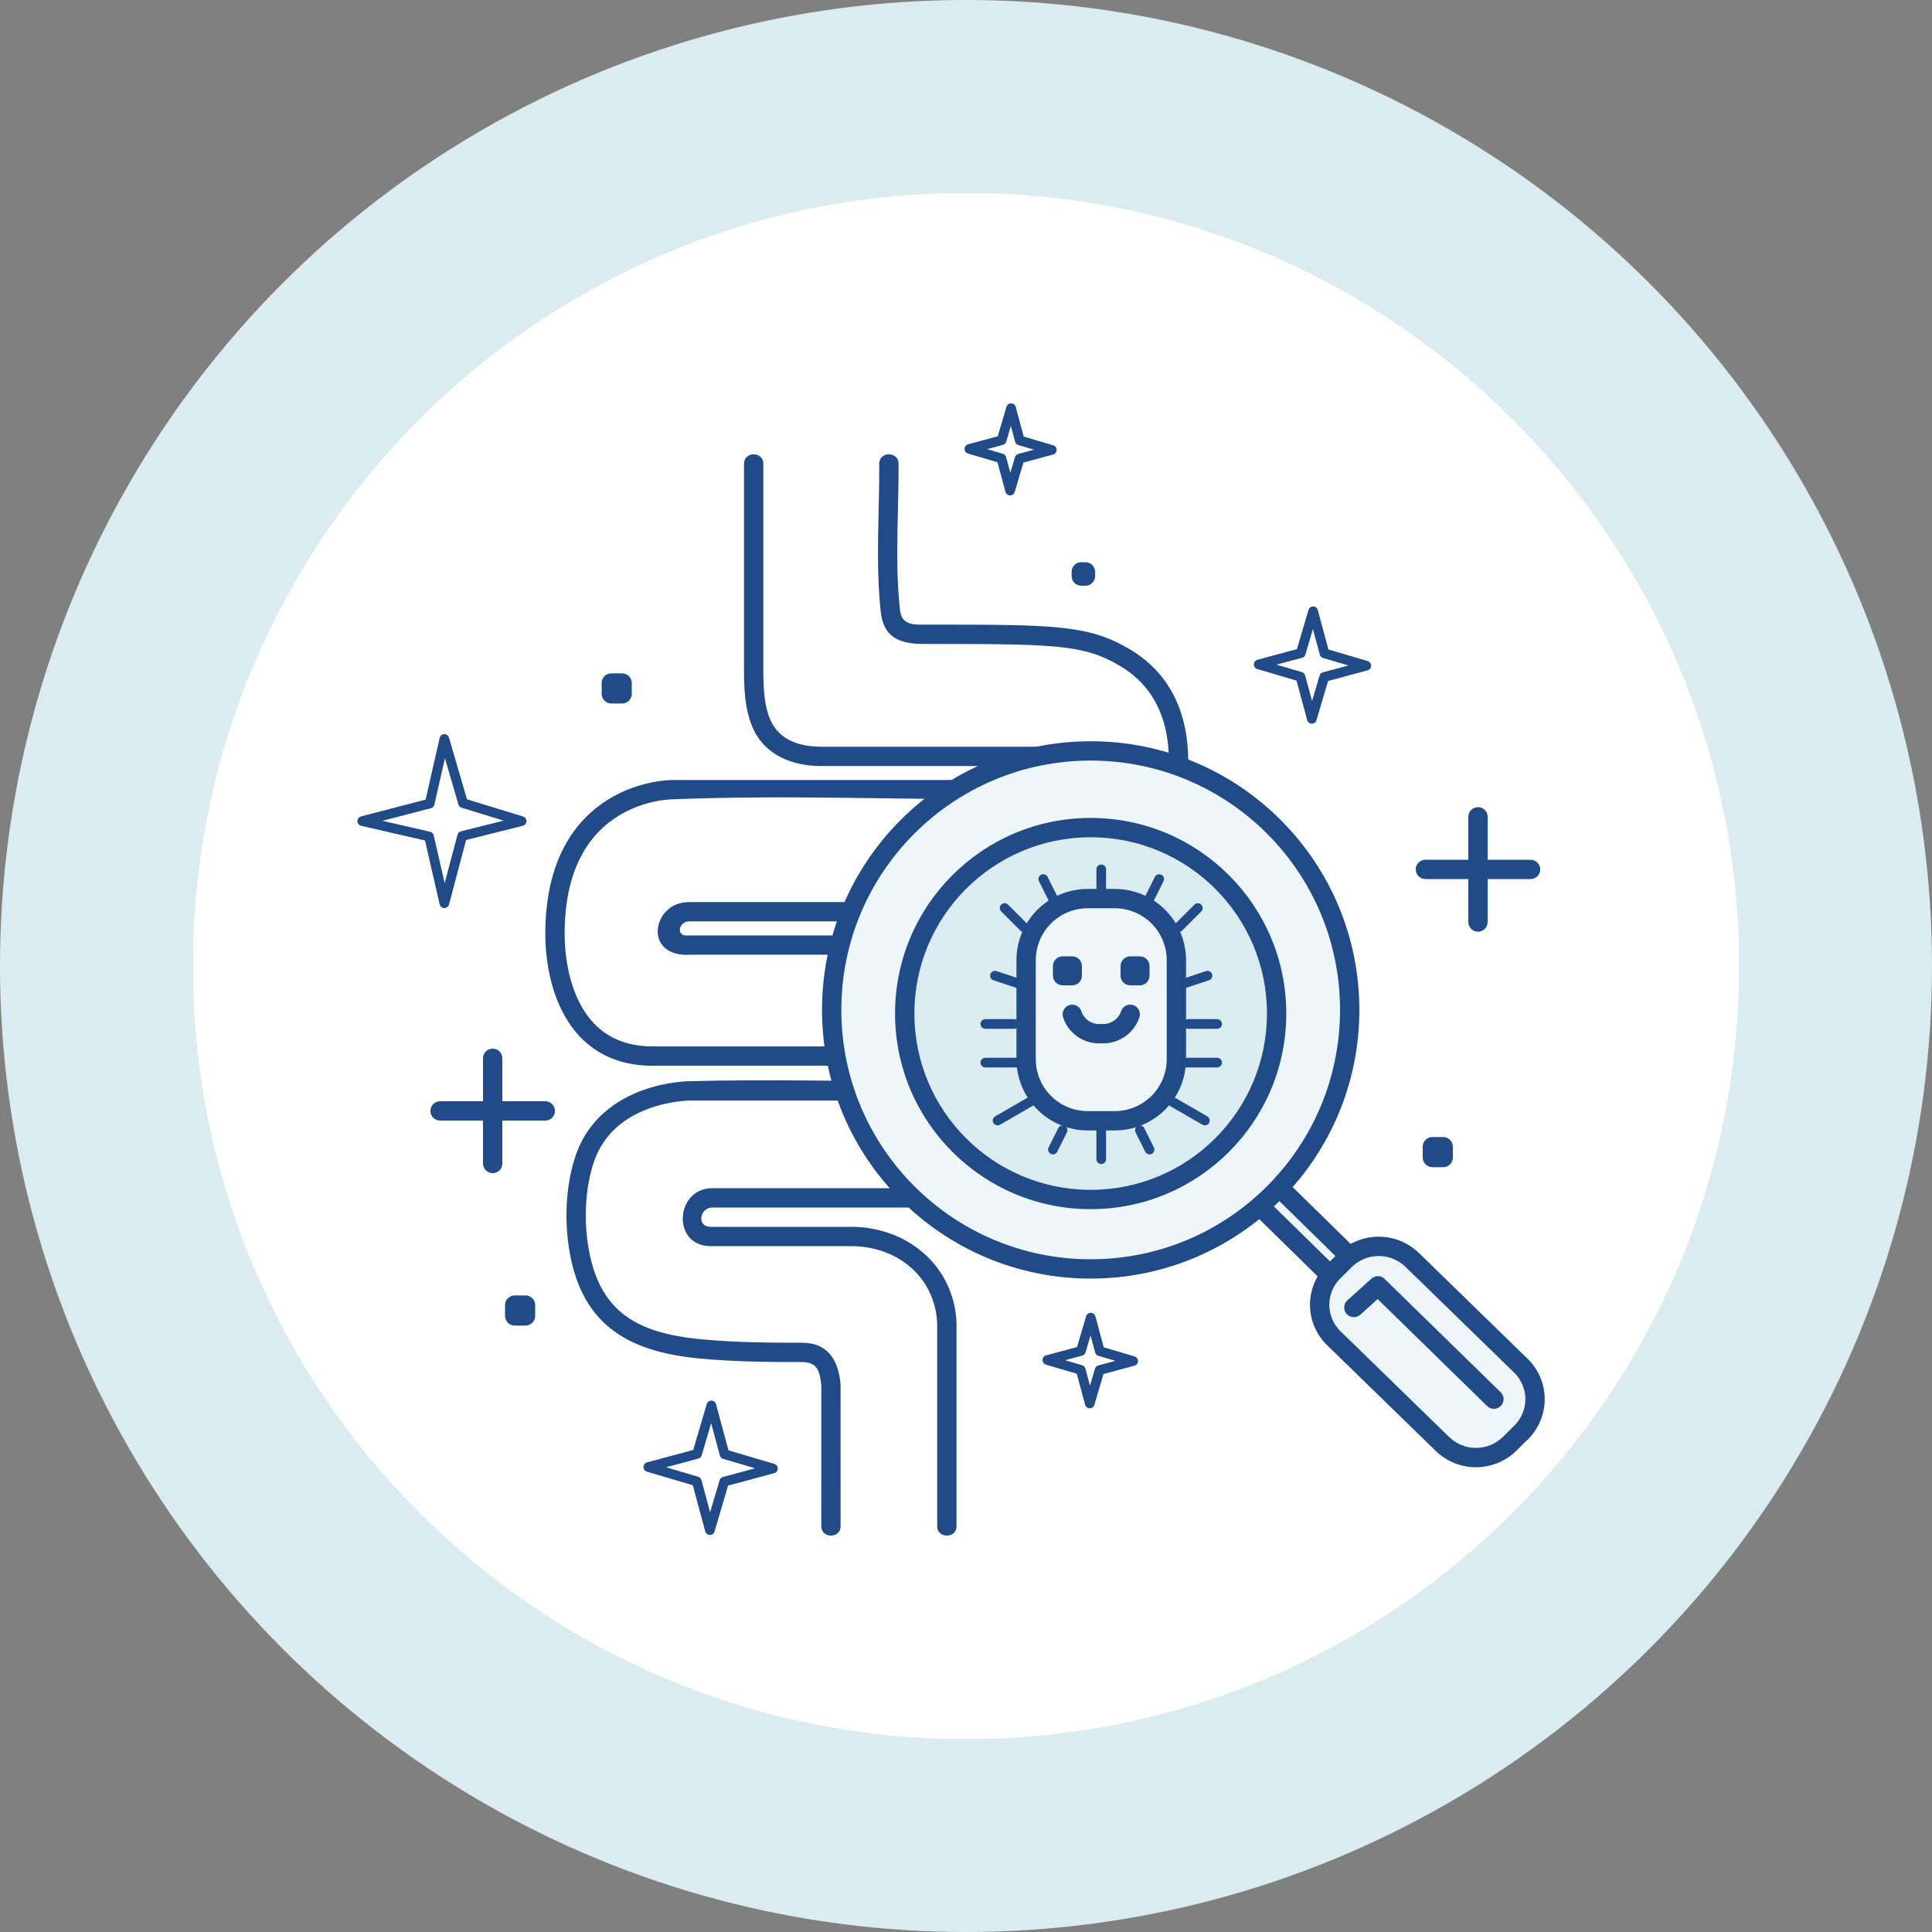 <svg xmlns="http://www.w3.org/2000/svg" fill="none" viewBox="0 0 200 200" height="200" width="200">
<rect x="0" y="0" width="200" height="200" fill="#808080" stroke="none"/>
<circle fill="#DAECF0" r="100" cy="100" cx="100"></circle>
<g clip-path="url(#clip0_5004_28749)">
<path fill="white" d="M100 180.031C144.2 180.031 180.031 144.2 180.031 100C180.031 55.8 144.2 19.969 100 19.969C55.8 19.969 19.969 55.8 19.969 100C19.969 144.2 55.8 180.031 100 180.031Z"></path>
<path fill="#214A88" d="M93.019 47.995C93.045 52.984 92.617 58.173 93.165 63.142C93.351 64.829 94.715 64.661 96.052 64.661C108.989 64.661 112.565 64.661 116.826 67.135C121.583 69.897 122.928 74.425 123 78.438C123.07 82.426 121.897 86.05 121.466 87.321C120.05 91.504 115.992 93.478 112.6 94.424C110.872 94.905 109.234 95.144 108.032 95.263C107.429 95.323 106.932 95.353 106.583 95.368C106.408 95.375 106.271 95.379 106.175 95.381C106.127 95.382 106.09 95.383 106.064 95.383L106.033 95.383L106.021 95.383H106.02L71.303 95.383C70.248 95.411 69.941 96.945 71.195 96.84L71.199 96.84C77 96.834 82.591 96.834 88.132 96.834C88.684 96.834 89.132 97.282 89.132 97.834C89.132 98.386 88.684 98.834 88.132 98.834H71.347C71.323 98.836 71.293 98.838 71.258 98.84C71.174 98.844 71.06 98.847 70.924 98.844C70.657 98.837 70.28 98.804 69.883 98.687C66.911 97.81 67.909 93.801 70.806 93.421C70.944 93.402 71.061 93.393 71.146 93.388C71.189 93.386 71.224 93.385 71.251 93.384L71.284 93.383L71.295 93.383L71.3 93.383L71.302 93.383H71.303H106.019L106.023 93.383L106.044 93.383C106.063 93.383 106.094 93.382 106.134 93.382C106.216 93.38 106.338 93.376 106.496 93.37C106.813 93.356 107.273 93.328 107.835 93.273C108.96 93.161 110.478 92.939 112.063 92.497C115.296 91.596 118.488 89.879 119.572 86.679C119.988 85.45 121.064 82.099 121 78.474C120.936 74.874 119.76 71.152 115.822 68.865C112.083 66.694 109.142 66.661 95.545 66.661C93.074 66.661 91.461 65.933 91.177 63.361C90.621 58.322 91.046 53.066 91.019 48.005C91.013 46.715 93.012 46.705 93.019 47.995ZM71.199 96.84L71.195 96.84L71.196 96.84L71.199 96.84ZM79.019 48V69C79.019 71.002 79.055 73.087 79.823 74.682C80.793 76.696 82.922 77.3 85.019 77.3H110.019C110.571 77.3 111.019 77.748 111.019 78.3C111.019 78.852 110.571 79.3 110.019 79.3H85.019C82.144 79.3 79.331 78.27 78.021 75.55C77.02 73.472 77.019 70.907 77.019 69V48C77.019 46.71 79.019 46.71 79.019 48ZM64.01 84.464C61.306 86.137 58.449 89.538 58.449 96.685C58.449 98.757 58.831 101.765 60.207 104.196C61.541 106.555 63.816 108.404 67.819 108.323L67.839 108.323H88.132C88.684 108.323 89.132 108.771 89.132 109.323C89.132 109.875 88.684 110.323 88.132 110.323H67.849C63.038 110.416 60.121 108.105 58.466 105.181C56.852 102.328 56.449 98.928 56.449 96.685C56.449 88.89 59.628 84.823 62.958 82.763C64.592 81.753 66.218 81.252 67.432 81.002C68.04 80.877 68.55 80.814 68.913 80.782C69.095 80.766 69.24 80.758 69.343 80.754C69.401 80.751 69.46 80.75 69.518 80.749H103.626C104.179 80.749 104.626 81.197 104.626 81.749C104.626 82.301 104.179 82.749 103.626 82.749C92.258 82.749 80.782 82.289 69.424 82.752C69.35 82.755 69.237 82.761 69.088 82.774C68.791 82.8 68.358 82.853 67.835 82.961C66.785 83.177 65.394 83.608 64.01 84.464ZM67.186 114.751C64.934 115.573 62.521 117.17 61.467 120.317C60.685 122.654 60.416 125.709 60.842 128.676C61.857 135.74 65.832 137.973 72.468 138.628C76.237 138.999 80.314 139 83.019 139C85.713 139 86.778 140.795 87.015 143.28C87.019 148.5 87.019 153.128 87.019 158C87.019 159.29 85.019 159.29 85.019 158C85.019 153.198 85.024 148.5 85.024 143.47C84.882 141.982 84.642 141 83.019 141H83.004C80.311 141 76.147 141 72.272 140.618C64.724 139.874 60.006 136.919 58.862 128.961C58.396 125.718 58.679 122.346 59.571 119.682C60.885 115.758 63.908 113.819 66.5 112.873C67.796 112.399 69.007 112.165 69.893 112.047C70.338 111.988 70.704 111.959 70.962 111.944C71.091 111.936 71.194 111.932 71.267 111.93C79.171 111.713 87.112 111.928 95.019 111.928C95.571 111.928 96.019 112.376 96.019 112.928C96.019 113.48 95.571 113.928 95.019 113.928H71.391C71.368 113.928 71.345 113.929 71.322 113.929C71.268 113.931 71.186 113.934 71.078 113.94C70.863 113.953 70.546 113.978 70.156 114.03C69.373 114.134 68.311 114.341 67.186 114.751ZM109.519 123C110.071 123 110.519 123.448 110.519 124C110.519 124.552 110.071 125 109.519 125L73.699 125L73.695 125C72.448 125.043 72.096 126.962 73.518 127L73.519 127H88.015C93.862 126.959 98.792 131.009 99.019 136.968L99.019 136.971L99.019 136.972C99.019 137 99.02 137.002 99.019 136.974L99.019 158C99.019 159.29 97.019 159.29 97.019 158V137.018C96.804 132.129 92.808 128.965 88.026 129L88.019 129H73.519L73.464 128.999C73.519 129 73.519 129 73.519 129H73.517L73.516 129L73.511 129L73.499 129L73.464 128.999C69.531 128.894 69.912 123.062 73.687 123L109.519 123Z" clip-rule="evenodd" fill-rule="evenodd"></path>
<path fill="#EFF6F9" d="M131.202 121.722L153.923 144C155.856 145.9 159.397 146.365 157.477 148.274L158.059 146.836C156.139 148.745 153.898 147.885 151.965 145.989L129.243 123.712C127.31 121.817 124.651 122.218 126.571 120.312L127.755 119.136C129.15 117.212 128.895 119.819 131.202 121.722Z" clip-rule="evenodd" fill-rule="evenodd"></path>
<path fill="#214A88" d="M128.469 119.836C128.466 119.839 128.463 119.842 128.46 119.845L127.276 121.021C127.201 121.095 127.139 121.16 127.089 121.217C127.194 121.271 127.318 121.33 127.47 121.402C127.478 121.406 127.487 121.41 127.495 121.414C127.703 121.513 127.949 121.629 128.206 121.764C128.745 122.048 129.365 122.431 129.943 122.998L152.665 145.275C153.567 146.159 154.444 146.701 155.217 146.859C155.586 146.935 155.956 146.93 156.332 146.801C156.147 146.688 155.95 146.576 155.731 146.452C155.526 146.335 155.303 146.209 155.053 146.061C154.459 145.708 153.792 145.274 153.222 144.713L130.531 122.465C129.445 121.557 128.834 120.479 128.47 119.837C128.47 119.837 128.469 119.836 128.469 119.836ZM159.023 147.101C159.137 146.689 158.975 146.244 158.612 146.003C158.56 145.968 158.506 145.939 158.45 145.915C158.208 145.656 157.93 145.455 157.7 145.302C157.39 145.095 156.998 144.871 156.623 144.657C156.431 144.548 156.244 144.441 156.074 144.341C155.521 144.012 155.02 143.676 154.624 143.287L154.623 143.286L131.902 121.008C131.882 120.988 131.86 120.969 131.838 120.95C131.043 120.294 130.63 119.576 130.256 118.926C130.166 118.769 130.079 118.617 129.988 118.47C129.881 118.295 129.736 118.076 129.552 117.894C129.36 117.705 129.034 117.469 128.575 117.461C128.132 117.453 127.79 117.664 127.569 117.848C127.363 118.019 127.174 118.24 126.995 118.481L125.866 119.602C125.599 119.868 125.368 120.134 125.202 120.405C125.037 120.675 124.893 121.019 124.907 121.417C124.939 122.278 125.653 122.708 125.972 122.887C126.174 123.001 126.403 123.11 126.612 123.208L126.629 123.217C126.843 123.318 127.055 123.419 127.274 123.534C127.717 123.767 128.154 124.045 128.543 124.426C128.543 124.426 128.543 124.426 128.543 124.426L151.265 146.703C152.296 147.714 153.506 148.55 154.816 148.819C155.426 148.944 156.034 148.94 156.625 148.797C156.699 148.918 156.799 149.024 156.924 149.107C157.319 149.37 157.845 149.318 158.182 148.983C158.689 148.479 159.097 147.839 159.023 147.101ZM126.781 121.032C126.782 121.032 126.787 121.035 126.794 121.043C126.785 121.035 126.781 121.032 126.781 121.032Z" clip-rule="evenodd" fill-rule="evenodd"></path>
<path fill="#EFF6F9" d="M146.202 130.436L157.45 141.385C157.909 141.833 158.275 142.367 158.525 142.958C158.775 143.548 158.905 144.183 158.907 144.824C158.909 145.465 158.784 146.1 158.538 146.693C158.292 147.285 157.93 147.822 157.474 148.273L156.291 149.449C155.364 150.367 154.113 150.883 152.808 150.888C151.503 150.892 150.248 150.384 149.314 149.473L138.066 138.524C137.607 138.076 137.242 137.542 136.992 136.951C136.742 136.361 136.612 135.726 136.609 135.085C136.607 134.444 136.733 133.808 136.979 133.216C137.225 132.624 137.586 132.087 138.042 131.636L139.225 130.459C140.153 129.542 141.404 129.025 142.709 129.021C144.014 129.017 145.268 129.525 146.202 130.436Z" clip-rule="evenodd" fill-rule="evenodd"></path>
<path fill="#214A88" d="M145.504 131.152C144.758 130.424 143.755 130.018 142.712 130.021C141.67 130.024 140.671 130.437 139.929 131.169L138.745 132.347C138.384 132.704 138.097 133.13 137.902 133.6C137.707 134.069 137.608 134.573 137.609 135.082C137.611 135.59 137.714 136.093 137.913 136.561C138.111 137.029 138.4 137.453 138.764 137.808C138.764 137.808 138.764 137.808 138.764 137.808L150.013 148.757C150.759 149.485 151.761 149.891 152.804 149.888C153.847 149.884 154.846 149.472 155.587 148.739C155.587 148.739 155.588 148.738 155.588 148.738L156.769 147.564L156.771 147.562C157.133 147.204 157.419 146.778 157.614 146.309C157.809 145.839 157.909 145.336 157.907 144.827C157.905 144.319 157.802 143.816 157.604 143.348C157.406 142.88 157.116 142.456 156.752 142.101C156.752 142.101 156.752 142.101 156.752 142.101L145.504 131.152ZM146.9 129.72C145.779 128.626 144.273 128.016 142.706 128.021C141.139 128.026 139.637 128.646 138.522 129.748L137.338 130.926C136.788 131.47 136.352 132.118 136.055 132.833C135.758 133.547 135.607 134.314 135.609 135.088C135.612 135.863 135.769 136.628 136.071 137.341C136.373 138.054 136.814 138.699 137.368 139.24L148.616 150.189C149.738 151.283 151.244 151.893 152.811 151.888C154.378 151.882 155.88 151.262 156.995 150.16L156.996 150.158L158.177 148.984C158.178 148.984 158.178 148.983 158.178 148.983C158.728 148.439 159.164 147.791 159.461 147.076C159.758 146.361 159.91 145.595 159.907 144.82C159.904 144.046 159.748 143.281 159.446 142.568C159.144 141.855 158.703 141.209 158.148 140.669L146.9 129.72C146.9 129.72 146.9 129.72 146.9 129.72Z" clip-rule="evenodd" fill-rule="evenodd"></path>
<path fill="#214A88" d="M141.964 132.366C142.356 132.012 142.955 132.023 143.333 132.392L155.348 144.126C155.743 144.512 155.751 145.145 155.365 145.541C154.979 145.936 154.346 145.943 153.951 145.557L142.608 134.48L140.819 136.098C140.41 136.468 139.777 136.436 139.407 136.027C139.036 135.617 139.068 134.985 139.478 134.614L141.964 132.366Z" clip-rule="evenodd" fill-rule="evenodd"></path>
<path fill="#EFF6F9" d="M112.907 131.36C127.715 131.36 139.72 119.355 139.72 104.547C139.72 89.739 127.715 77.734 112.907 77.734C98.098 77.734 86.094 89.739 86.094 104.547C86.094 119.355 98.098 131.36 112.907 131.36Z"></path>
<path fill="#214A88" d="M112.907 78.734C98.651 78.734 87.094 90.291 87.094 104.547C87.094 118.803 98.651 130.36 112.907 130.36C127.163 130.36 138.72 118.803 138.72 104.547C138.72 90.291 127.163 78.734 112.907 78.734ZM85.094 104.547C85.094 89.186 97.546 76.734 112.907 76.734C128.267 76.734 140.72 89.186 140.72 104.547C140.72 119.908 128.267 132.36 112.907 132.36C97.546 132.36 85.094 119.908 85.094 104.547Z" clip-rule="evenodd" fill-rule="evenodd"></path>
<path fill="#DAECF0" d="M112.906 124.172C123.538 124.172 132.156 115.553 132.156 104.922C132.156 94.29 123.538 85.672 112.906 85.672C102.275 85.672 93.656 94.29 93.656 104.922C93.656 115.553 102.275 124.172 112.906 124.172Z"></path>
<path fill="#214A88" d="M112.906 86.672C102.827 86.672 94.656 94.843 94.656 104.922C94.656 115.001 102.827 123.172 112.906 123.172C122.985 123.172 131.156 115.001 131.156 104.922C131.156 94.843 122.985 86.672 112.906 86.672ZM92.656 104.922C92.656 93.738 101.722 84.672 112.906 84.672C124.09 84.672 133.156 93.738 133.156 104.922C133.156 116.106 124.09 125.172 112.906 125.172C101.722 125.172 92.656 116.106 92.656 104.922Z" clip-rule="evenodd" fill-rule="evenodd"></path>
<path fill="#EFF6F9" d="M112.601 93.022H115.401C117.092 93.022 118.714 93.694 119.911 94.89C121.107 96.086 121.779 97.708 121.779 99.4V109.644C121.779 111.336 121.107 112.958 119.911 114.154C118.714 115.35 117.092 116.022 115.401 116.022H112.601C110.909 116.022 109.287 115.35 108.091 114.154C106.895 112.958 106.223 111.336 106.223 109.644V99.4C106.223 97.708 106.895 96.086 108.091 94.89C109.287 93.694 110.909 93.022 112.601 93.022Z" clip-rule="evenodd" fill-rule="evenodd"></path>
<path fill="#214A88" d="M112.601 94.022C111.174 94.022 109.806 94.589 108.798 95.597C107.789 96.606 107.223 97.974 107.223 99.4V109.644C107.223 111.07 107.789 112.438 108.798 113.447C109.806 114.455 111.174 115.022 112.601 115.022H115.401C116.827 115.022 118.195 114.455 119.203 113.447C120.212 112.438 120.779 111.07 120.779 109.644V99.4C120.779 97.974 120.212 96.606 119.203 95.597C118.195 94.589 116.827 94.022 115.401 94.022H112.601ZM107.384 94.183C108.767 92.799 110.644 92.022 112.601 92.022H115.401C117.357 92.022 119.234 92.799 120.618 94.183C122.001 95.567 122.779 97.443 122.779 99.4V109.644C122.779 111.601 122.001 113.477 120.618 114.861C119.234 116.245 117.357 117.022 115.401 117.022H112.601C110.644 117.022 108.767 116.245 107.384 114.861C106 113.477 105.223 111.601 105.223 109.644V99.4C105.223 97.443 106 95.567 107.384 94.183Z" clip-rule="evenodd" fill-rule="evenodd"></path>
<path fill="#EFF6F9" d="M115 113C115 113 118.283 112.971 119 110Z" clip-rule="evenodd" fill-rule="evenodd"></path>
<path fill="#214A88" d="M117.318 104.052C117.842 104.227 118.124 104.794 117.948 105.318C117.671 106.147 117.125 106.861 116.397 107.346C115.691 107.817 114.852 108.047 114.006 108.002C113.154 108.056 112.308 107.829 111.597 107.355C110.864 106.867 110.319 106.145 110.049 105.307C109.879 104.782 110.168 104.218 110.693 104.049C111.219 103.879 111.783 104.168 111.952 104.693C112.084 105.102 112.35 105.453 112.706 105.691C113.063 105.929 113.49 106.039 113.918 106.004C113.969 105.999 114.02 105.999 114.072 106.003C114.502 106.034 114.929 105.921 115.288 105.682C115.646 105.443 115.915 105.091 116.052 104.683C116.227 104.159 116.794 103.877 117.318 104.052Z" clip-rule="evenodd" fill-rule="evenodd"></path>
<path fill="#DAECF0" d="M110 100V101H111V100H110Z" clip-rule="evenodd" fill-rule="evenodd"></path>
<path fill="#214A88" d="M109 100C109 99.448 109.448 99 110 99H111C111.552 99 112 99.448 112 100V101C112 101.552 111.552 102 111 102H110C109.448 102 109 101.552 109 101V100Z" clip-rule="evenodd" fill-rule="evenodd"></path>
<path fill="#DAECF0" d="M117 100V101H118V100H117Z" clip-rule="evenodd" fill-rule="evenodd"></path>
<path fill="#214A88" d="M116 100C116 99.448 116.448 99 117 99H118C118.552 99 119 99.448 119 100V101C119 101.552 118.552 102 118 102H117C116.448 102 116 101.552 116 101V100Z" clip-rule="evenodd" fill-rule="evenodd"></path>
<path fill="#214A88" d="M114 89.5C114.276 89.5 114.5 89.724 114.5 90V93C114.5 93.276 114.276 93.5 114 93.5C113.724 93.5 113.5 93.276 113.5 93V90C113.5 89.724 113.724 89.5 114 89.5ZM107.776 90.553C108.023 90.429 108.324 90.529 108.447 90.776L109.447 92.776C109.571 93.023 109.471 93.324 109.224 93.447C108.977 93.571 108.676 93.471 108.553 93.224L107.553 91.224C107.429 90.977 107.529 90.676 107.776 90.553ZM120.224 90.553C120.471 90.676 120.571 90.977 120.447 91.224L119.447 93.224C119.324 93.471 119.023 93.571 118.776 93.447C118.529 93.324 118.429 93.023 118.553 92.776L119.553 90.776C119.676 90.529 119.977 90.429 120.224 90.553ZM103.646 93.646C103.842 93.451 104.158 93.451 104.354 93.646L106.354 95.646C106.549 95.842 106.549 96.158 106.354 96.354C106.158 96.549 105.842 96.549 105.646 96.354L103.646 94.354C103.451 94.158 103.451 93.842 103.646 93.646ZM124.354 93.646C124.549 93.842 124.549 94.158 124.354 94.354L122.354 96.354C122.158 96.549 121.842 96.549 121.646 96.354C121.451 96.158 121.451 95.842 121.646 95.646L123.646 93.646C123.842 93.451 124.158 93.451 124.354 93.646ZM102.526 100.842C102.613 100.58 102.896 100.438 103.158 100.526L106.158 101.526C106.42 101.613 106.562 101.896 106.474 102.158C106.387 102.42 106.104 102.562 105.842 102.474L102.842 101.474C102.58 101.387 102.438 101.104 102.526 100.842ZM125.474 100.842C125.562 101.104 125.42 101.387 125.158 101.474L122.158 102.474C121.896 102.562 121.613 102.42 121.526 102.158C121.438 101.896 121.58 101.613 121.842 101.526L124.842 100.526C125.104 100.438 125.387 100.58 125.474 100.842ZM101.5 106C101.5 105.724 101.724 105.5 102 105.5H105C105.276 105.5 105.5 105.724 105.5 106C105.5 106.276 105.276 106.5 105 106.5H102C101.724 106.5 101.5 106.276 101.5 106ZM122.5 106C122.5 105.724 122.724 105.5 123 105.5H126C126.276 105.5 126.5 105.724 126.5 106C126.5 106.276 126.276 106.5 126 106.5H123C122.724 106.5 122.5 106.276 122.5 106ZM101.5 110C101.5 109.724 101.724 109.5 102 109.5H106C106.276 109.5 106.5 109.724 106.5 110C106.5 110.276 106.276 110.5 106 110.5H102C101.724 110.5 101.5 110.276 101.5 110ZM126 110.5H122C121.724 110.5 121.5 110.276 121.5 110C121.5 109.724 121.724 109.5 122 109.5H126C126.276 109.5 126.5 109.724 126.5 110C126.5 110.276 126.276 110.5 126 110.5ZM107.165 113.75C107.303 113.989 107.221 114.295 106.982 114.433L103.518 116.433C103.279 116.571 102.973 116.489 102.835 116.25C102.697 116.011 102.779 115.705 103.018 115.567L106.482 113.567C106.721 113.429 107.027 113.511 107.165 113.75ZM120.835 113.75C120.973 113.511 121.279 113.429 121.518 113.567L124.982 115.567C125.221 115.705 125.303 116.011 125.165 116.25C125.027 116.489 124.721 116.571 124.482 116.433L121.018 114.433C120.779 114.295 120.697 113.989 120.835 113.75ZM114 115.5C114.276 115.5 114.5 115.724 114.5 116V120C114.5 120.276 114.276 120.5 114 120.5C113.724 120.5 113.5 120.276 113.5 120V116C113.5 115.724 113.724 115.5 114 115.5ZM110.224 116.553C110.471 116.676 110.571 116.977 110.447 117.224L109.447 119.224C109.324 119.471 109.023 119.571 108.776 119.447C108.529 119.324 108.429 119.023 108.553 118.776L109.553 116.776C109.676 116.529 109.977 116.429 110.224 116.553ZM117.776 116.553C118.023 116.429 118.324 116.529 118.447 116.776L119.447 118.776C119.571 119.023 119.471 119.324 119.224 119.447C118.977 119.571 118.676 119.471 118.553 119.224L117.553 117.224C117.429 116.977 117.529 116.676 117.776 116.553Z" clip-rule="evenodd" fill-rule="evenodd"></path>
<path fill="#214A88" d="M135.94 62.778C136.163 62.78 136.358 62.931 136.417 63.148L137.519 67.234L141.578 68.431C141.793 68.495 141.939 68.693 141.937 68.917C141.934 69.141 141.783 69.335 141.567 69.394L137.48 70.495L136.28 74.555C136.217 74.77 136.019 74.916 135.795 74.914C135.571 74.911 135.376 74.76 135.318 74.544L134.217 70.457L130.159 69.26C129.945 69.197 129.798 68.999 129.801 68.775C129.803 68.551 129.955 68.356 130.171 68.298L134.258 67.197L135.454 63.137C135.517 62.922 135.716 62.775 135.94 62.778ZM135.913 65.12L135.138 67.748C135.089 67.915 134.957 68.044 134.789 68.09L132.142 68.803L134.768 69.577C134.935 69.626 135.064 69.759 135.11 69.927L135.823 72.574L136.6 69.943C136.65 69.776 136.782 69.647 136.95 69.602L139.595 68.889L136.967 68.114C136.801 68.065 136.671 67.933 136.626 67.765L135.913 65.12Z" clip-rule="evenodd" fill-rule="evenodd"></path>
<path fill="#214A88" d="M112.921 135.9C113.145 135.903 113.339 136.054 113.398 136.27L114.262 139.475L117.445 140.413C117.66 140.477 117.806 140.675 117.804 140.899C117.801 141.123 117.65 141.317 117.434 141.376L114.229 142.24L113.29 145.424C113.227 145.639 113.029 145.786 112.805 145.783C112.581 145.78 112.386 145.629 112.328 145.413L111.465 142.207L108.281 141.27C108.066 141.206 107.919 141.008 107.922 140.784C107.924 140.56 108.076 140.365 108.292 140.307L111.496 139.443L112.435 136.259C112.499 136.044 112.697 135.897 112.921 135.9ZM112.893 138.241L112.376 139.994C112.327 140.161 112.195 140.29 112.027 140.336L110.264 140.811L112.016 141.327C112.183 141.376 112.312 141.509 112.358 141.677L112.833 143.441L113.349 141.689C113.398 141.522 113.531 141.392 113.699 141.347L115.462 140.872L113.711 140.356C113.544 140.306 113.414 140.174 113.369 140.006L112.893 138.241Z" clip-rule="evenodd" fill-rule="evenodd"></path>
<path fill="#214A88" d="M104.671 41.758C104.895 41.761 105.09 41.912 105.148 42.128L105.975 45.195L109.023 46.092C109.238 46.156 109.384 46.354 109.382 46.578C109.379 46.802 109.228 46.996 109.012 47.055L105.945 47.882L105.047 50.928C104.984 51.143 104.786 51.29 104.562 51.287C104.338 51.284 104.143 51.133 104.085 50.917L103.258 47.851L100.21 46.953C99.996 46.889 99.849 46.691 99.852 46.467C99.854 46.243 100.005 46.049 100.221 45.99L103.288 45.163L104.186 42.117C104.249 41.902 104.448 41.755 104.671 41.758ZM104.644 44.099L104.168 45.714C104.119 45.881 103.987 46.011 103.819 46.056L102.193 46.494L103.809 46.97C103.976 47.02 104.105 47.152 104.15 47.32L104.589 48.946L105.065 47.331C105.114 47.164 105.246 47.035 105.414 46.989L107.04 46.551L105.424 46.075C105.257 46.026 105.128 45.893 105.083 45.725L104.644 44.099Z" clip-rule="evenodd" fill-rule="evenodd"></path>
<path fill="#214A88" d="M73.646 144.992C73.87 144.995 74.065 145.146 74.123 145.362L75.411 150.141L80.159 151.54C80.373 151.603 80.52 151.801 80.517 152.025C80.515 152.249 80.364 152.444 80.147 152.502L75.369 153.79L73.97 158.541C73.907 158.756 73.708 158.903 73.484 158.9C73.261 158.898 73.066 158.746 73.007 158.53L71.719 153.751L66.972 152.349C66.757 152.285 66.611 152.087 66.613 151.863C66.616 151.639 66.767 151.445 66.983 151.386L71.762 150.098L73.161 145.351C73.224 145.136 73.422 144.99 73.646 144.992ZM73.619 147.334L72.642 150.65C72.593 150.816 72.46 150.946 72.292 150.991L68.953 151.891L72.271 152.872C72.438 152.921 72.567 153.053 72.612 153.221L73.511 156.558L74.489 153.239C74.538 153.072 74.67 152.943 74.838 152.897L78.176 151.998L74.86 151.021C74.693 150.972 74.564 150.839 74.519 150.671L73.619 147.334Z" clip-rule="evenodd" fill-rule="evenodd"></path>
<path fill="#214A88" d="M45.985 76C46.213 75.993 46.416 76.141 46.48 76.36L48.342 82.744L54.146 84.522C54.361 84.588 54.506 84.788 54.5 85.013C54.494 85.237 54.339 85.43 54.121 85.485L48.25 86.956L46.483 93.628C46.425 93.85 46.222 94.004 45.992 94C45.762 93.996 45.564 93.836 45.513 93.612L43.993 87.007L37.388 85.487C37.163 85.436 37.003 85.237 37 85.007C36.997 84.777 37.151 84.574 37.374 84.516L44.061 82.773L45.512 76.389C45.563 76.167 45.757 76.007 45.985 76ZM46.06 78.492L44.969 83.291C44.927 83.473 44.788 83.617 44.607 83.664L39.598 84.97L44.522 86.103C44.709 86.146 44.854 86.291 44.897 86.478L46.034 91.418L47.359 86.415C47.405 86.239 47.544 86.102 47.721 86.058L52.135 84.952L47.791 83.621C47.63 83.572 47.504 83.445 47.457 83.283L46.06 78.492Z" clip-rule="evenodd" fill-rule="evenodd"></path>
<path fill="#214A88" d="M62.281 70.706C62.281 70.154 62.729 69.706 63.281 69.706H64.401C64.954 69.706 65.401 70.154 65.401 70.706V71.826C65.401 72.378 64.954 72.826 64.401 72.826H63.283C62.731 72.826 62.283 72.378 62.283 71.826V70.77C62.282 70.749 62.281 70.728 62.281 70.706Z" clip-rule="evenodd" fill-rule="evenodd"></path>
<path fill="#214A88" d="M147.281 118.706C147.281 118.154 147.729 117.706 148.281 117.706H149.401C149.954 117.706 150.401 118.154 150.401 118.706V119.826C150.401 120.378 149.954 120.826 149.401 120.826H148.281C147.729 120.826 147.281 120.378 147.281 119.826V118.706Z" clip-rule="evenodd" fill-rule="evenodd"></path>
<path fill="#214A88" d="M52.281 135.106C52.281 134.554 52.729 134.106 53.281 134.106H54.401C54.953 134.106 55.401 134.554 55.401 135.106V136.226C55.401 136.778 54.953 137.226 54.401 137.226H53.283C52.731 137.226 52.283 136.778 52.283 136.226V135.17C52.282 135.149 52.281 135.127 52.281 135.106Z" clip-rule="evenodd" fill-rule="evenodd"></path>
<path fill="#214A88" d="M110.934 59.2C110.934 58.648 111.381 58.2 111.934 58.2H112.367C112.919 58.2 113.367 58.648 113.367 59.2V59.633C113.367 60.185 112.919 60.633 112.367 60.633H111.934C111.381 60.633 110.934 60.185 110.934 59.633V59.2Z" clip-rule="evenodd" fill-rule="evenodd"></path>
<path fill="#214A88" d="M44.555 115C44.555 114.448 45.002 114 45.555 114H56.447C56.999 114 57.447 114.448 57.447 115C57.447 115.552 56.999 116 56.447 116H45.555C45.002 116 44.555 115.552 44.555 115Z" clip-rule="evenodd" fill-rule="evenodd"></path>
<path fill="#214A88" d="M51 108.554C51.552 108.554 52 109.002 52 109.554V120.446C52 120.998 51.552 121.446 51 121.446C50.448 121.446 50 120.998 50 120.446V109.554C50 109.002 50.448 108.554 51 108.554Z" clip-rule="evenodd" fill-rule="evenodd"></path>
<path fill="#214A88" d="M146.555 90C146.555 89.448 147.002 89 147.555 89H158.447C158.999 89 159.447 89.448 159.447 90C159.447 90.552 158.999 91 158.447 91H147.555C147.002 91 146.555 90.552 146.555 90Z" clip-rule="evenodd" fill-rule="evenodd"></path>
<path fill="#214A88" d="M153 83.554C153.552 83.554 154 84.002 154 84.554V95.446C154 95.999 153.552 96.446 153 96.446C152.448 96.446 152 95.999 152 95.446V84.554C152 84.002 152.448 83.554 153 83.554Z" clip-rule="evenodd" fill-rule="evenodd"></path>
</g>
<defs>
<clipPath id="clip0_5004_28749">
<rect transform="translate(20 20)" fill="white" height="160" width="160"></rect>
</clipPath>
</defs>
</svg>

